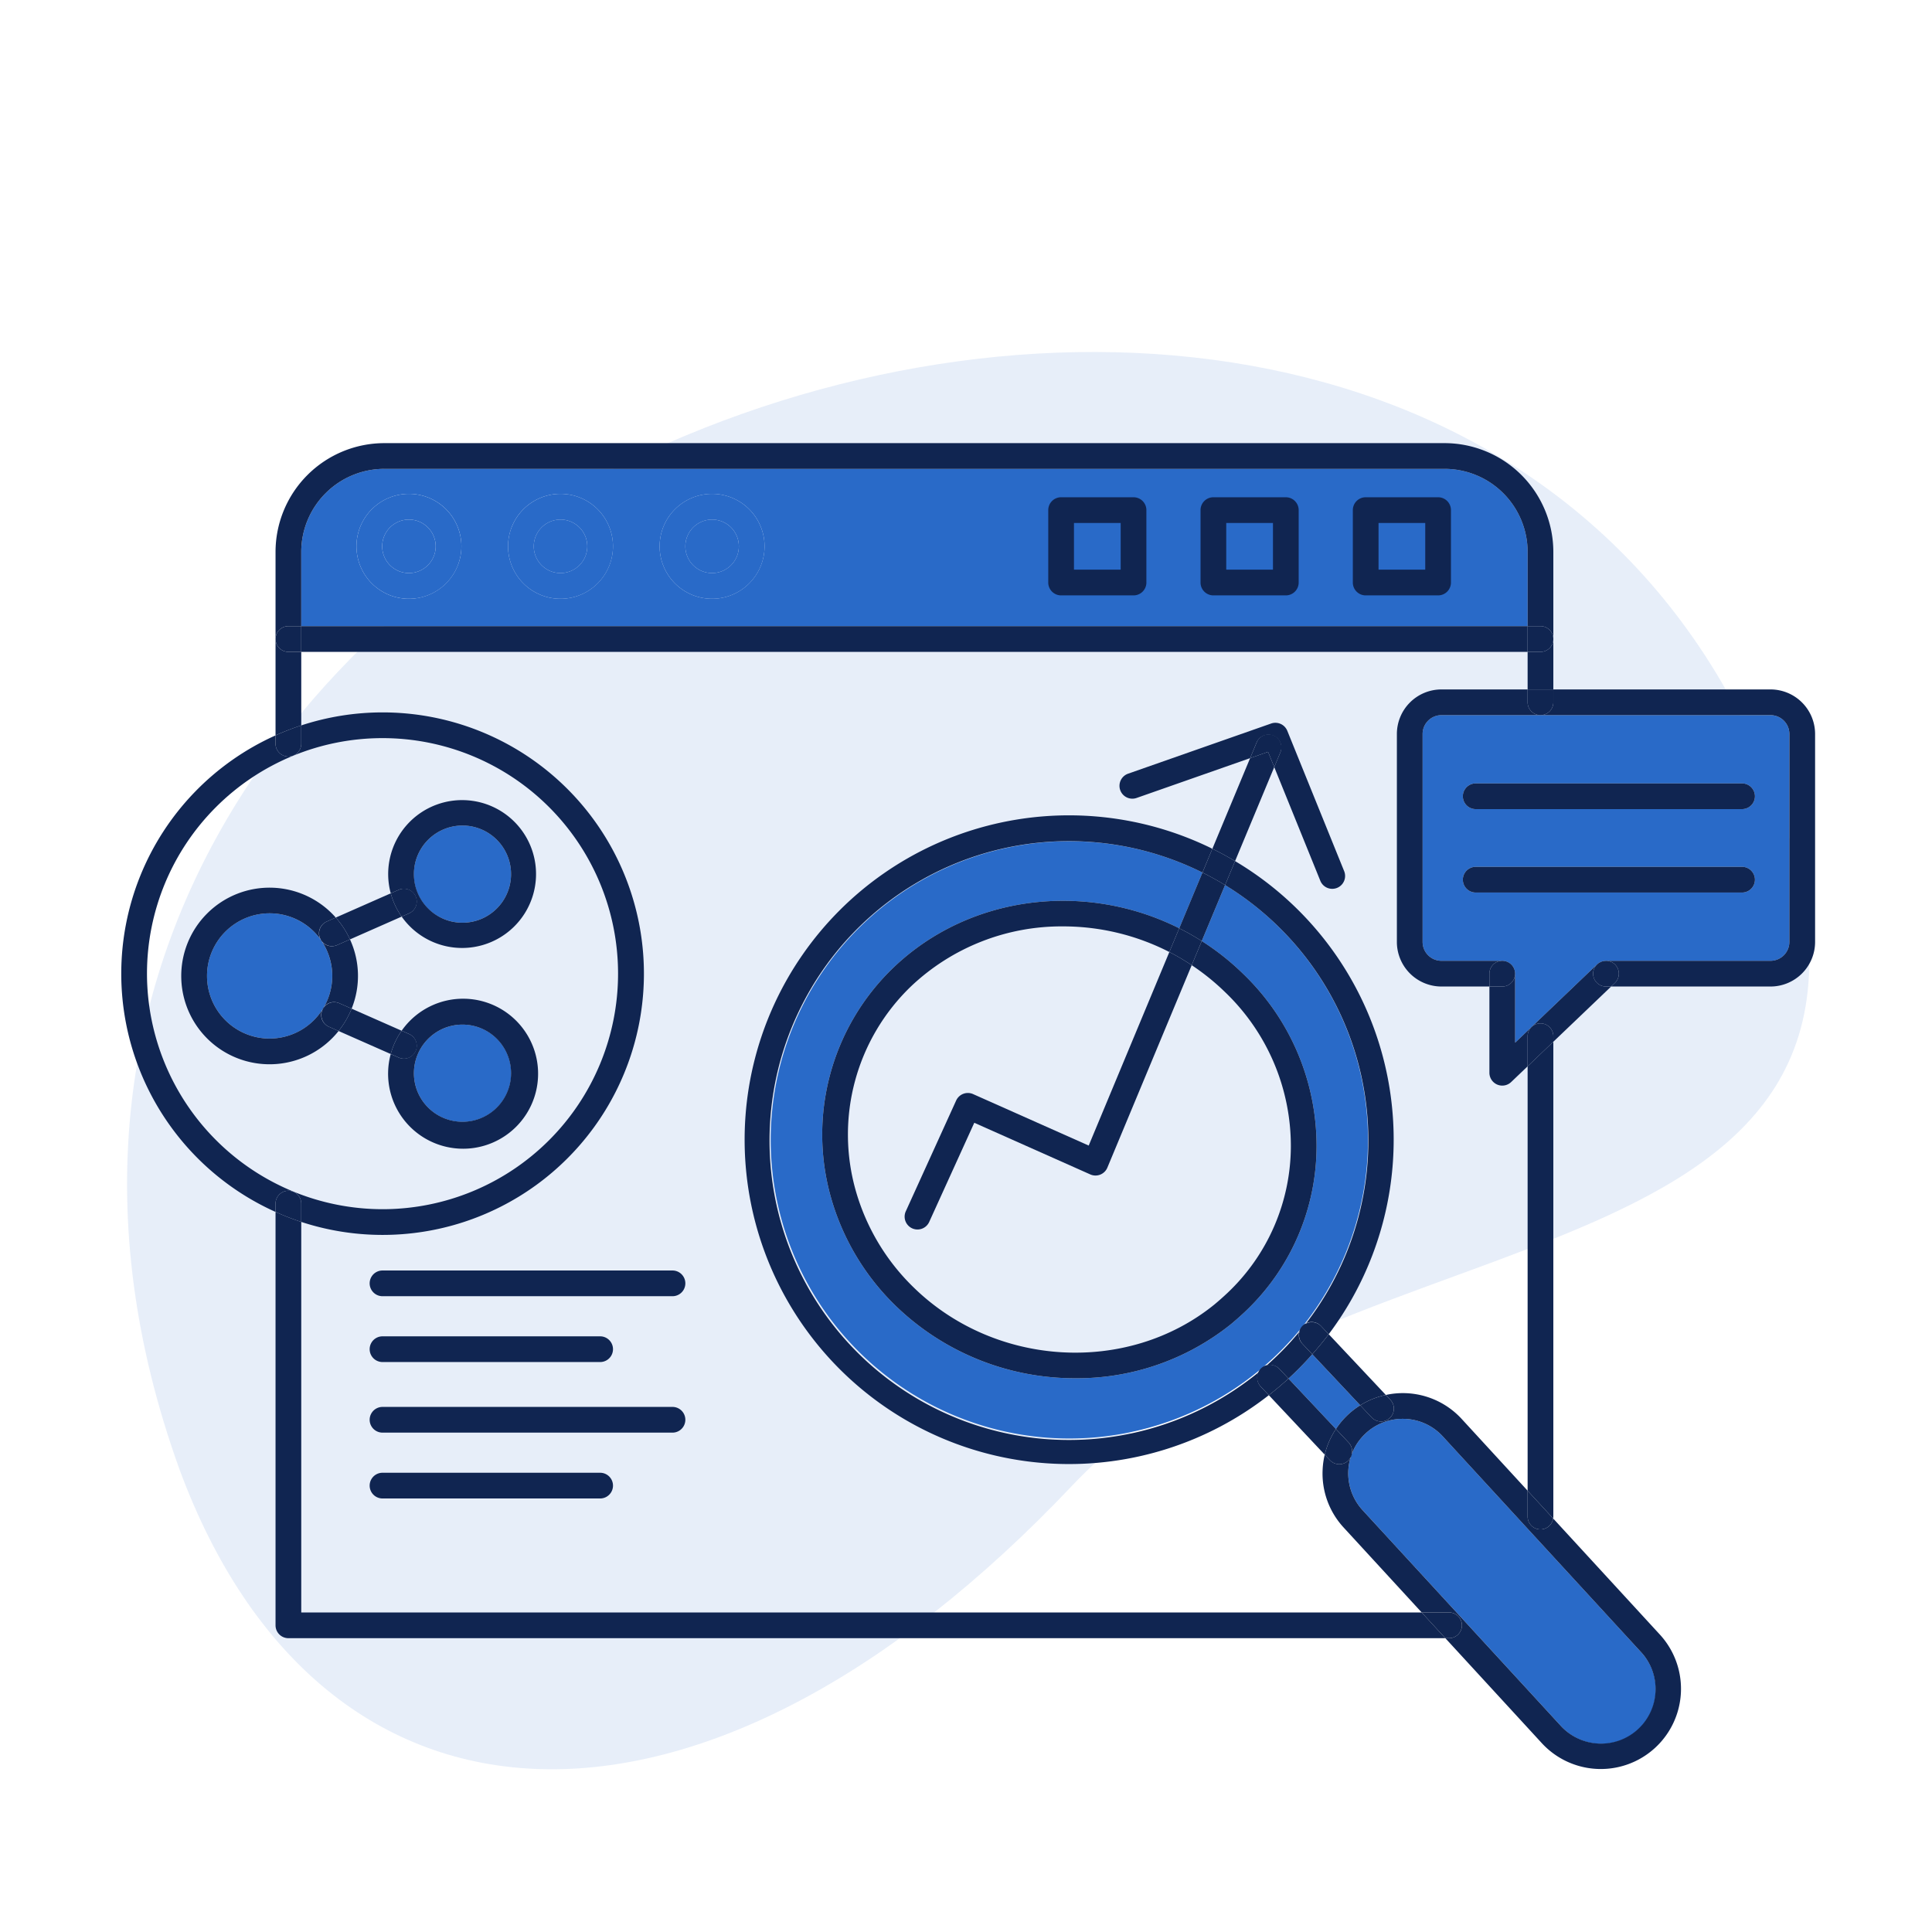 <?xml version="1.0" encoding="UTF-8"?> <svg xmlns="http://www.w3.org/2000/svg" viewBox="0 0 300.507 300.507"><g id="Layer_2" data-name="Layer 2"><g id="Layer_1-2" data-name="Layer 1"><g><path d="M276.827,125.724c26.391,76.242-67.683,60.581-109.997,105.284-57.47,60.769-116.704,57.849-138.941-2.537C-28.704,71.295,227.15-14.879,276.827,125.724Z" style="fill: #296ac8;opacity: 0.11"></path><g><path d="M63.607,80.815a4.161,4.161,0,1,0,4.161,4.162A4.166,4.166,0,0,0,63.607,80.815Z" style="fill: #296ac8"></path><path d="M193.309,151.421a37.111,37.111,0,0,1,11.473,26.921,35.445,35.445,0,0,1-11.098,25.66l-.011.011c-.784.736-1.561,1.421-2.307,2.036a38.246,38.246,0,0,1-24.09,8.329,40.035,40.035,0,0,1-27.91-11.217,37.862,37.862,0,0,1-10.12-16.911,35.955,35.955,0,0,1,9.728-35.754c11.925-11.401,29.975-13.376,44.446-6.108l3.612-8.669a46.449,46.449,0,1,0,3.521,1.948l-3.628,8.708A39.631,39.631,0,0,1,193.309,151.421Z" style="fill: #296ac8"></path><path d="M87.185,80.815a4.161,4.161,0,1,0,4.161,4.162A4.167,4.167,0,0,0,87.185,80.815Z" style="fill: #296ac8"></path><path d="M237.609,85.844A12.929,12.929,0,0,0,224.698,72.927H59.775a12.932,12.932,0,0,0-12.917,12.916V97.394h190.751Zm-174.002,7.294a8.161,8.161,0,1,1,8.161-8.161A8.17,8.17,0,0,1,63.607,93.137Zm23.577,0a8.161,8.161,0,1,1,8.161-8.161A8.171,8.171,0,0,1,87.185,93.137Zm23.576,0a8.161,8.161,0,1,1,8.161-8.161A8.17,8.17,0,0,1,110.761,93.137Z" style="fill: #296ac8"></path><path d="M110.761,80.815a4.161,4.161,0,1,0,4.161,4.162A4.166,4.166,0,0,0,110.761,80.815Z" style="fill: #296ac8"></path><path d="M64.782,169.362a7.565,7.565,0,1,0,4.716-9.588A7.561,7.561,0,0,0,64.782,169.362Z" style="fill: #296ac8"></path><path d="M221.273,114.165v32.345a2.935,2.935,0,0,0,2.929,2.935h9.461l.001 0.0.001-0a2,2,0,0,1,2,2v10.735l12.749-12.181c.032-.031.069-.052.102-.08a1.975,1.975,0,0,1,.191-.149c.053-.035.109-.06.165-.089a1.282,1.282,0,0,1,.381-.152c.057-.016.112-.035.17-.046a1.98,1.98,0,0,1,.252-.025c.041-.002.079-.012.12-.012h25.593a2.938,2.938,0,0,0,2.935-2.935V114.165a2.935,2.935,0,0,0-2.935-2.929H224.202A2.932,2.932,0,0,0,221.273,114.165Zm8.261,7.688h41.43a2,2,0,0,1,0,4H229.534a2,2,0,0,1,0-4Zm0,12.975h41.43a2,2,0,0,1,0,4H229.534a2,2,0,0,1,0-4Z" style="fill: #296ac8"></path><path d="M218.539,220.695c-.122-.005-.244-.008-.366-.008a8.474,8.474,0,0,0-6.229,14.208L242.791,268.461a8.474,8.474,0,1,0,12.479-11.467l-30.849-33.566A8.418,8.418,0,0,0,218.539,220.695Z" style="fill: #296ac8"></path><path d="M41.94,142.057a9.74,9.74,0,1,0,9.74,9.74A9.751,9.751,0,0,0,41.94,142.057Z" style="fill: #296ac8"></path><path d="M69.498,143.116a7.556,7.556,0,1,0-4.716-9.588A7.51,7.51,0,0,0,69.498,143.116Z" style="fill: #296ac8"></path><path d="M200.415,214.426l7.378,7.849a12.219,12.219,0,0,1,3.782-3.691l-7.461-7.937A50.915,50.915,0,0,1,200.415,214.426Z" style="fill: #296ac8"></path><path d="M46.858,250.806v-60.748a40.353,40.353,0,0,1-4-1.555v64.303a2,2,0,0,0,2,2H224.809l-3.676-4Z" style="fill: #102551"></path><path d="M239.611,101.394H237.609v5.842h4v-7.823A1.999,1.999,0,0,1,239.611,101.394Z" style="fill: #102551"></path><path d="M46.858,101.394h-1.998a2,2,0,1,1,0-4h1.998V85.844a12.932,12.932,0,0,1,12.917-12.916H224.698a12.929,12.929,0,0,1,12.911,12.916V97.394h2.002a1.999,1.999,0,0,1,1.998,1.981v-13.531A16.933,16.933,0,0,0,224.698,68.927H59.775a16.936,16.936,0,0,0-16.917,16.916v28.542a40.351,40.351,0,0,1,4-1.555Z" style="fill: #102551"></path><path d="M237.609,231.866l3.97,4.319a2.003,2.003,0,0,0,.03-.301V162.033l-4,3.822Z" style="fill: #102551"></path><path d="M241.611,99.394l-.002-.019v.039Z" style="fill: #102551"></path><rect x="46.858" y="97.394" width="190.751" height="4" style="fill: #102551"></rect><path d="M239.611,97.394H237.609v4h2.002a1.999,1.999,0,0,0,1.998-1.981v-.039A1.999,1.999,0,0,0,239.611,97.394Z" style="fill: #102551"></path><path d="M44.86,97.394a2,2,0,1,0,0,4h1.998v-4Z" style="fill: #102551"></path><path d="M63.607,76.815a8.161,8.161,0,1,0,8.161,8.162A8.171,8.171,0,0,0,63.607,76.815Zm0,12.323a4.161,4.161,0,1,1,4.161-4.161A4.166,4.166,0,0,1,63.607,89.137Z" style="fill: #296ac8"></path><path d="M87.185,76.815a8.161,8.161,0,1,0,8.161,8.162A8.171,8.171,0,0,0,87.185,76.815Zm0,12.323a4.161,4.161,0,1,1,4.161-4.161A4.166,4.166,0,0,1,87.185,89.137Z" style="fill: #296ac8"></path><path d="M110.761,76.815a8.161,8.161,0,1,0,8.161,8.162A8.171,8.171,0,0,0,110.761,76.815Zm0,12.323a4.161,4.161,0,1,1,4.161-4.161A4.166,4.166,0,0,1,110.761,89.137Z" style="fill: #296ac8"></path><path d="M138.974,150.495a35.955,35.955,0,0,0-9.728,35.754,37.862,37.862,0,0,0,10.12,16.911,40.035,40.035,0,0,0,27.91,11.217,38.246,38.246,0,0,0,24.09-8.329c.746-.614,1.522-1.299,2.307-2.036l.011-.011a35.445,35.445,0,0,0,11.098-25.66,37.111,37.111,0,0,0-11.473-26.921,39.631,39.631,0,0,0-6.384-5.048l-1.564,3.755a35.722,35.722,0,0,1,5.157,4.157,33.148,33.148,0,0,1,10.264,24.036,31.48,31.48,0,0,1-9.854,22.781c-.718.675-1.425,1.299-2.088,1.845-13.476,10.879-33.982,9.714-46.683-2.652a33.856,33.856,0,0,1-9.059-15.122A31.963,31.963,0,0,1,141.738,153.385a34.025,34.025,0,0,1,23.628-9.293,36.237,36.237,0,0,1,16.516,3.985l1.538-3.69C168.949,137.118,150.899,139.094,138.974,150.495Zm53.339,52.06h0Z" style="fill: #102551"></path><path d="M249.676,149.457c.055-.003.11-.013.166-.012h-.046C249.755,149.445,249.716,149.454,249.676,149.457Z" style="fill: #102551"></path><path d="M237.609,109.236v-2H224.202a6.937,6.937,0,0,0-6.929,6.929v32.345a6.94,6.94,0,0,0,6.929,6.935H231.666v-2a2,2,0,0,1,1.999-2l-.001-0h-9.461a2.935,2.935,0,0,1-2.929-2.935V114.165a2.932,2.932,0,0,1,2.929-2.929H239.609A2,2,0,0,1,237.609,109.236Z" style="fill: #102551"></path><path d="M249.424,149.482c-.059.011-.114.03-.17.046C249.31,149.512,249.366,149.493,249.424,149.482Z" style="fill: #102551"></path><path d="M248.708,149.77a1.975,1.975,0,0,0-.191.149A2.028,2.028,0,0,1,248.708,149.77Z" style="fill: #102551"></path><path d="M249.052,149.591a1.963,1.963,0,0,0-.179.089C248.932,149.649,248.991,149.616,249.052,149.591Z" style="fill: #102551"></path><path d="M275.389,107.236H241.609v2a2,2,0,0,1-2,2h35.779a2.935,2.935,0,0,1,2.935,2.929v32.345a2.938,2.938,0,0,1-2.935,2.935H249.842a2,2,0,0,1,1.337,3.446l-.58.554h24.79a6.943,6.943,0,0,0,6.935-6.935V114.165A6.94,6.94,0,0,0,275.389,107.236Z" style="fill: #102551"></path><path d="M237.609,109.236a2,2,0,0,0,4,0v-2h-4Z" style="fill: #102551"></path><path d="M104.6,197.615H59.498a2,2,0,1,0,0,4h45.102a2,2,0,0,0,0-4Z" style="fill: #102551"></path><path d="M59.498,211.855H93.346a2,2,0,0,0,0-4H59.498a2,2,0,1,0,0,4Z" style="fill: #102551"></path><path d="M104.6,218.834H59.498a2,2,0,1,0,0,4h45.102a2,2,0,0,0,0-4Z" style="fill: #102551"></path><path d="M93.346,229.075H59.498a2,2,0,0,0,0,4H93.346a2,2,0,1,0,0-4Z" style="fill: #102551"></path><path d="M196.19,212.852a1.999,1.999,0,0,1,2.827.087l1.397,1.487a50.915,50.915,0,0,0,3.7-3.779l-1.524-1.621a2,2,0,1,1,2.914-2.739l1.167,1.241A50.38,50.38,0,0,0,192.106,133.937l-1.554,3.729a46.572,46.572,0,1,1-3.521-1.948l1.542-3.702a50.451,50.451,0,1,0,8.781,84.994l-1.251-1.331A1.999,1.999,0,0,1,196.19,212.852Z" style="fill: #102551"></path><path d="M239.609,237.885a2,2,0,0,1-2-2V231.866l-10.243-11.146a12.423,12.423,0,0,0-11.813-3.745l.68.723a2,2,0,1,1-2.914,2.739l-1.743-1.854a12.219,12.219,0,0,0-3.782,3.691l1.952,2.076a2,2,0,1,1-2.914,2.739l-.781-.831a12.605,12.605,0,0,0-.33,2.376,12.39,12.39,0,0,0,3.278,8.966l12.135,13.204h4.257a2,2,0,0,1,0,4h-.581l15.037,16.362a12.474,12.474,0,0,0,18.369-16.881l-16.636-18.101A1.995,1.995,0,0,1,239.609,237.885Zm16.509,32.555h0Zm1.379-7.354a8.474,8.474,0,0,1-14.706,5.376l-30.848-33.566a8.474,8.474,0,0,1,6.229-14.208c.122,0,.244.003.366.008a8.418,8.418,0,0,1,5.882,2.732l30.849,33.566A8.422,8.422,0,0,1,257.497,263.085Z" style="fill: #102551"></path><path d="M227.39,252.806a2,2,0,0,0-2-2h-4.257l3.676,4h.581A2,2,0,0,0,227.39,252.806Z" style="fill: #102551"></path><path d="M237.609,235.885a1.996,1.996,0,0,0,3.97.301L237.609,231.866Z" style="fill: #102551"></path><path d="M197.355,217.01l8.695,9.25a12.314,12.314,0,0,1,1.743-3.985l-7.378-7.849C199.432,215.329,198.407,216.186,197.355,217.01Z" style="fill: #102551"></path><path d="M199.018,212.939a2,2,0,1,0-2.914,2.739l1.251,1.331c1.052-.824,2.077-1.681,3.06-2.584Z" style="fill: #102551"></path><path d="M206.831,227.091a2,2,0,1,0,2.914-2.739l-1.952-2.076a12.314,12.314,0,0,0-1.743,3.985Z" style="fill: #102551"></path><path d="M204.115,210.646l7.461,7.937a12.283,12.283,0,0,1,3.977-1.608l-8.881-9.448C205.863,208.603,205.005,209.64,204.115,210.646Z" style="fill: #102551"></path><path d="M202.678,206.198a2,2,0,0,0-.087,2.827l1.524,1.621c.89-1.007,1.748-2.043,2.557-3.119l-1.167-1.241A2,2,0,0,0,202.678,206.198Z" style="fill: #102551"></path><path d="M213.318,220.438a2,2,0,1,0,2.914-2.739l-.68-.723a12.283,12.283,0,0,0-3.977,1.608Z" style="fill: #102551"></path><path d="M169.339,178.183,151.356,170.177a2.001,2.001,0,0,0-2.634 1l-7.821,17.204a2,2,0,1,0,3.641,1.655l7-15.397,18.042,8.032a1.999,1.999,0,0,0,2.659-1.058l13.117-31.484a35.783,35.783,0,0,0-3.478-2.051Z" style="fill: #102551"></path><path d="M198.199,119.312l-.959-2.368-2.794.98-5.871,14.092q1.808.892,3.532,1.921Z" style="fill: #102551"></path><path d="M183.419,144.387a39.713,39.713,0,0,1,3.505,1.986l3.628-8.708c-1.141-.7-2.318-1.346-3.521-1.948Z" style="fill: #102551"></path><path d="M185.36,150.128l1.564-3.755a39.713,39.713,0,0,0-3.505-1.986l-1.538,3.69A35.783,35.783,0,0,1,185.36,150.128Z" style="fill: #102551"></path><path d="M190.552,137.666l1.554-3.729q-1.723-1.029-3.532-1.921l-1.542,3.702C188.234,136.32,189.411,136.966,190.552,137.666Z" style="fill: #102551"></path><path d="M198.067,114.429a2,2,0,0,1,1.076,2.615l-.945,2.268L205.375,137.023a2,2,0,0,0,3.707-1.502l-8.852-21.847a2,2,0,0,0-2.516-1.136l-22.219,7.793a2,2,0,1,0,1.324,3.774l17.625-6.182,1.007-2.418A1.998,1.998,0,0,1,198.067,114.429Z" style="fill: #102551"></path><path d="M198.199,119.312l.945-2.268a2,2,0,1,0-3.691-1.538l-1.007,2.418,2.794-.98Z" style="fill: #102551"></path><path d="M248.873,149.68c-.055.029-.112.055-.165.089C248.76,149.736,248.817,149.709,248.873,149.68Z" style="fill: #102551"></path><path d="M249.254,149.528a1.948,1.948,0,0,0-.201.062A1.976,1.976,0,0,1,249.254,149.528Z" style="fill: #102551"></path><path d="M249.676,149.457a1.98,1.98,0,0,0-.252.025A2.032,2.032,0,0,1,249.676,149.457Z" style="fill: #102551"></path><path d="M247.796,151.445a1.987,1.987,0,0,1,.722-1.526c-.033.028-.07.049-.102.08l-12.749,12.181V151.445a2,2,0,0,0-2-2l-.001 0a2,2,0,0,1-.001,4H231.666v13.412a2,2,0,0,0,3.382,1.446l2.562-2.447v-4.677a2,2,0,0,1,4,0v.855l8.99-8.589h-.803A2,2,0,0,1,247.796,151.445Z" style="fill: #102551"></path><path d="M239.609,159.178a2,2,0,0,0-2,2v4.677l4-3.822v-.855A2,2,0,0,0,239.609,159.178Z" style="fill: #102551"></path><path d="M251.243,150.063a1.998,1.998,0,0,0-1.402-.618c-.055-.001-.11.009-.166.012a2.032,2.032,0,0,0-.252.025c-.058.011-.114.03-.17.046a1.976,1.976,0,0,0-.201.062c-.062.025-.12.058-.179.089-.055.029-.112.055-.165.089a2.028,2.028,0,0,0-.191.149,1.992,1.992,0,0,0,1.278,3.526h.803l.58-.554A2.001,2.001,0,0,0,251.243,150.063Z" style="fill: #102551"></path><path d="M231.666,151.445v2h1.997a2,2,0,1,0-1.997-2Z" style="fill: #102551"></path><path d="M229.534,125.853h41.43a2,2,0,0,0,0-4H229.534a2,2,0,0,0,0,4Z" style="fill: #102551"></path><path d="M229.534,138.828h41.43a2,2,0,0,0,0-4H229.534a2,2,0,0,0,0,4Z" style="fill: #102551"></path><path d="M51.175,159.708a2,2,0,1,1,1.615-3.659l1.902.839a13.593,13.593,0,0,0-.255-10.77l-1.997.881a2,2,0,1,1-1.613-3.66l1.401-.618a13.735,13.735,0,1,0,.437,17.645Zm-9.234,1.831a9.74,9.74,0,1,1,9.74-9.741A9.751,9.751,0,0,1,41.94,161.538Z" style="fill: #102551"></path><path d="M64.643,163.466a1.999,1.999,0,0,1-2.638,1.022l-1.23-.543a11.666,11.666,0,1,0,1.697-3.623l1.148.506A2,2,0,0,1,64.643,163.466Zm4.855-3.692a7.555,7.555,0,1,1-4.716,9.588A7.57,7.57,0,0,1,69.498,159.773Z" style="fill: #102551"></path><path d="M60.775,163.945a11.641,11.641,0,0,1,1.697-3.623L54.692,156.888a13.737,13.737,0,0,1-2.027,3.477Z" style="fill: #102551"></path><path d="M50.152,157.071a2,2,0,0,0,1.022,2.637l1.49.657A13.737,13.737,0,0,0,54.692,156.888l-1.902-.839A2.001,2.001,0,0,0,50.152,157.071Z" style="fill: #102551"></path><path d="M62.005,164.488a2,2,0,1,0,1.615-3.659l-1.148-.506a11.641,11.641,0,0,0-1.697,3.623Z" style="fill: #102551"></path><path d="M64.643,139.431a2.001,2.001,0,0,1-1.023,2.637l-1.143.504A11.499,11.499,0,1,0,60.777,138.95l1.229-.542A2.002,2.002,0,0,1,64.643,139.431Zm.14-5.903a7.555,7.555,0,1,1,4.716,9.588A7.566,7.566,0,0,1,64.782,133.528Z" style="fill: #102551"></path><path d="M62.476,142.572A11.643,11.643,0,0,1,60.777,138.95l-8.549,3.77a13.761,13.761,0,0,1,2.209,3.397Z" style="fill: #102551"></path><path d="M49.803,145.975a1.999,1.999,0,0,0,2.637,1.023l1.997-.881a13.761,13.761,0,0,0-2.209-3.397l-1.401.618A2.001,2.001,0,0,0,49.803,145.975Z" style="fill: #102551"></path><path d="M63.619,142.068a2,2,0,1,0-1.613-3.66l-1.229.542a11.643,11.643,0,0,0,1.699,3.622Z" style="fill: #102551"></path><path d="M44.858,185.212a2,2,0,0,1,2,2v2.847a40.637,40.637,0,1,0,0-77.228v2.847a2,2,0,0,1-4,0v-1.292a40.614,40.614,0,0,0,0,74.118v-1.292A2,2,0,0,1,44.858,185.212ZM22.862,151.445A36.636,36.636,0,1,1,59.498,188.081,36.678,36.678,0,0,1,22.862,151.445Z" style="fill: #102551"></path><path d="M46.858,187.212a2,2,0,0,0-4,0v1.292a40.353,40.353,0,0,0,4,1.555Z" style="fill: #102551"></path><path d="M44.858,117.677a2,2,0,0,0,2-2v-2.847a40.351,40.351,0,0,0-4,1.555v1.292A2,2,0,0,0,44.858,117.677Z" style="fill: #102551"></path></g></g><rect width="300.507" height="300.507" style="fill: none"></rect><g><path d="M223.685,92.608H212.421a2,2,0,0,1-2-2V79.344a2,2,0,0,1,2-2h11.264a2,2,0,0,1,2,2V90.608A2,2,0,0,1,223.685,92.608Zm-9.264-4h7.264V81.344H214.421Z" style="fill: #102551"></path><path d="M199.998,92.608H188.733a2,2,0,0,1-2-2V79.344a2,2,0,0,1,2-2h11.265a2,2,0,0,1,2,2V90.608A2,2,0,0,1,199.998,92.608Zm-9.265-4h7.265V81.344h-7.265Z" style="fill: #102551"></path><path d="M176.312,92.608H165.047a2,2,0,0,1-2-2V79.344a2,2,0,0,1,2-2h11.265a2,2,0,0,1,2,2V90.608A2,2,0,0,1,176.312,92.608Zm-9.265-4h7.265V81.344H167.047Z" style="fill: #102551"></path></g></g></g></svg> 
